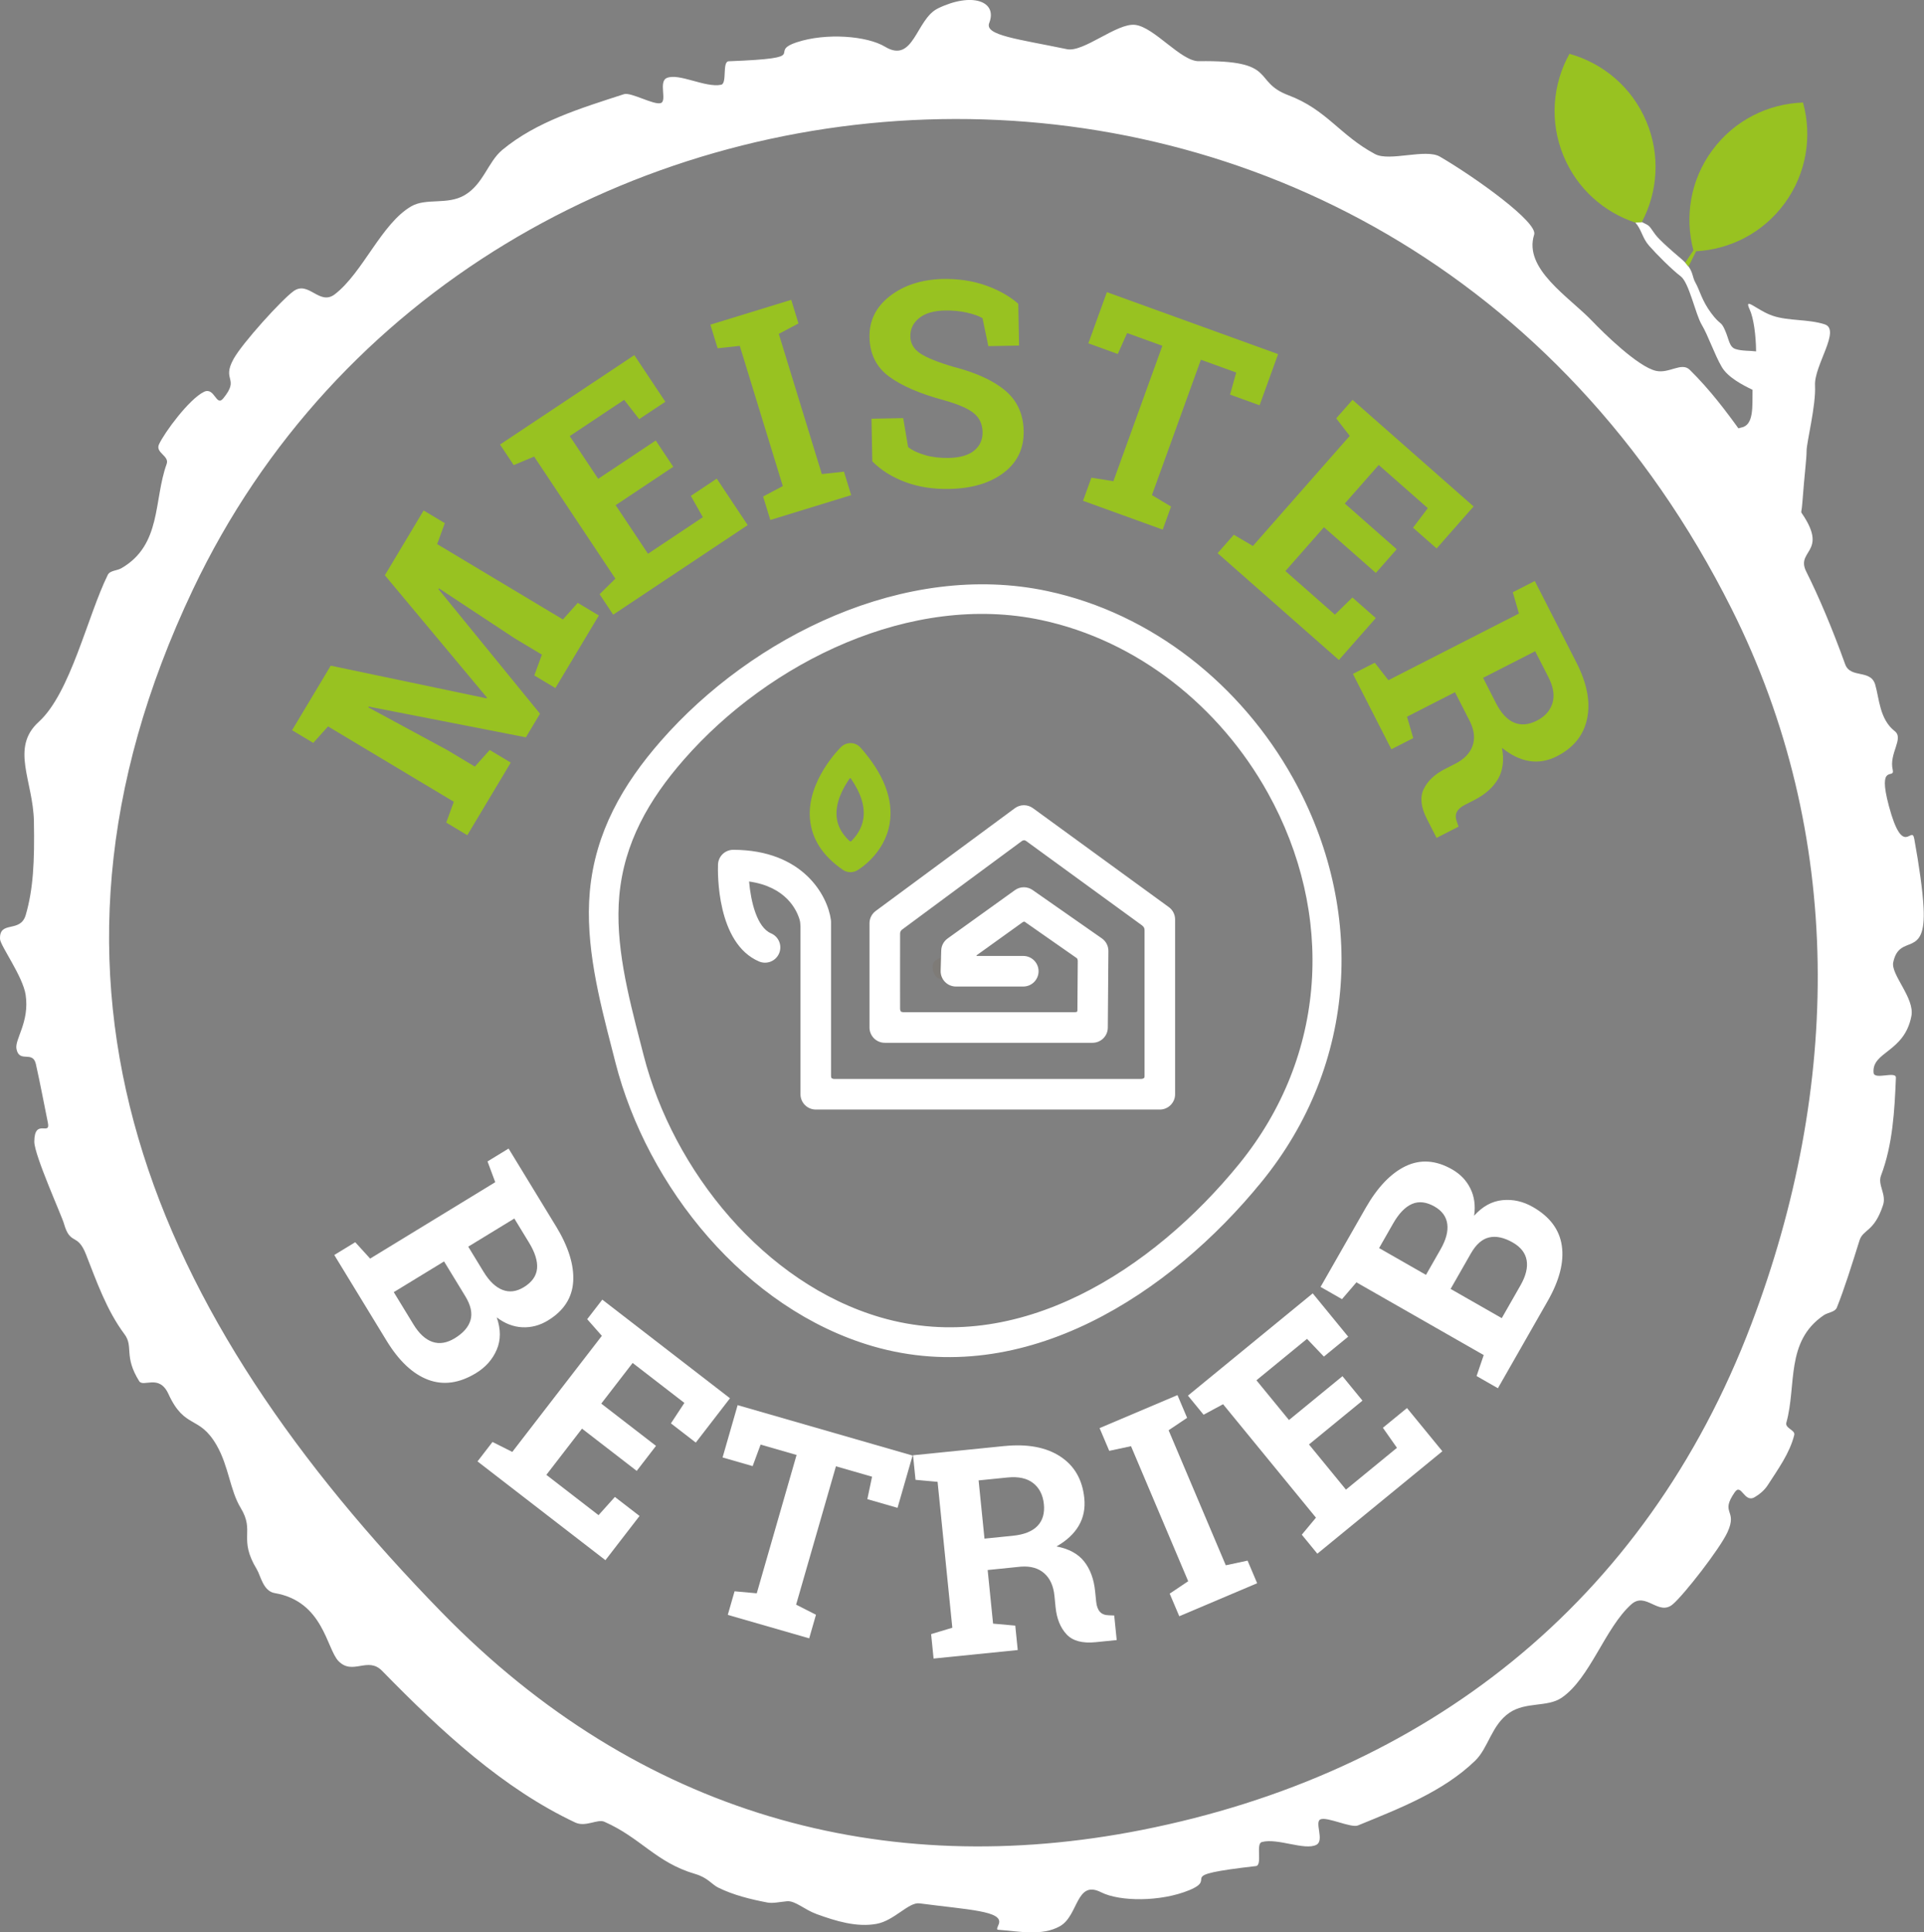 <svg width="239" height="240" viewBox="0 0 239 240" fill="none" xmlns="http://www.w3.org/2000/svg">
<rect x="0" y="0" width="239" height="240" fill="#808080" stroke="none"/>
<g clip-path="url(#clip0_288_33)">
<path d="M76.526 130.245C76.609 130.566 76.691 130.884 76.773 131.202H76.771L76.93 131.826C80.849 147.165 92.945 162.176 108.544 166.719L108.544 166.719C127.158 172.136 145.131 160.21 156.328 146.47L155.94 146.154L156.328 146.47C168.133 131.981 169.132 112.984 160.192 96.908C153.84 85.487 142.915 76.663 130.017 73.904C112.55 70.167 93.743 79.479 82.46 92.367L82.46 92.367C77.805 97.687 74.421 103.539 73.765 110.769L73.765 110.769C73.177 117.274 74.919 124.021 76.526 130.245ZM79.461 131.166L79.461 131.166C79.335 130.674 79.207 130.179 79.079 129.683C77.52 123.642 75.881 117.293 76.433 111.197C77.04 104.506 80.167 99.051 84.576 94.014L84.576 94.014C95.298 81.763 113.094 73.022 129.48 76.528L129.48 76.528C141.61 79.122 151.917 87.43 157.92 98.223C166.36 113.395 165.405 131.271 154.292 144.908C143.579 158.054 126.625 169.16 109.262 164.105C94.624 159.843 83.171 145.692 79.461 131.166Z" fill="white" stroke="white"/>
<g opacity="0.09">
<path fill-rule="evenodd" clip-rule="evenodd" d="M118.539 119.048C118.156 118.385 117.084 118.771 116.378 119.178C115.672 119.585 115.749 120.443 116.132 121.104C116.515 121.767 117.628 121.779 118.334 121.371C119.04 120.964 118.922 119.711 118.539 119.048Z" fill="#734A26"/>
</g>
<path fill-rule="evenodd" clip-rule="evenodd" d="M116.495 1.054C113.785 2.372 113.517 7.964 109.941 5.804C107.71 4.455 102.631 4.05 98.995 5.245C95.074 6.535 101.272 7.193 90.525 7.61C89.67 7.643 90.361 10.372 89.576 10.528C87.593 10.928 84.32 9.029 82.817 9.69C81.786 10.143 82.877 12.527 82.094 12.799C81.241 13.093 78.374 11.415 77.509 11.697C72.14 13.44 66.646 15.094 62.401 18.615C60.608 20.102 60.042 22.893 57.692 24.253C55.555 25.486 52.943 24.554 51.09 25.624C47.379 27.769 45.078 33.867 41.594 36.547C39.674 38.022 38.341 34.809 36.462 36.164C34.987 37.227 30.1 42.616 29.011 44.59C27.496 47.34 29.826 46.907 27.737 49.476C26.831 50.592 26.676 48.006 25.322 48.676C23.481 49.584 20.443 53.696 19.751 55.188C19.265 56.237 21.069 56.608 20.703 57.623C19.069 62.142 20.098 67.673 15.079 70.573C14.525 70.894 13.66 70.845 13.388 71.4C10.857 76.534 8.768 86.066 4.809 89.66C1.253 92.89 4.128 96.992 4.214 102.037C4.301 106.987 4.137 110.415 3.197 113.642C2.525 115.949 -0.113 114.257 0.005 116.64C0.046 117.46 2.848 121.285 3.185 123.56C3.689 126.944 1.81 129.068 2.046 130.278C2.4 132.088 4.065 130.415 4.458 132.163C5.048 134.799 5.491 137.236 5.949 139.449C6.301 141.15 4.284 138.827 4.26 141.784C4.248 143.445 7.667 150.992 7.935 151.946C8.73 154.766 9.6 153.043 10.679 155.793C12.017 159.199 13.255 162.756 15.472 165.723C16.614 167.254 15.347 168.432 17.286 171.534C17.802 172.359 19.763 170.606 20.918 173.123C22.966 177.591 24.713 175.692 26.905 179.491C28.414 182.103 28.573 185.109 29.893 187.276C31.715 190.264 29.553 191.026 31.9 194.911C32.387 195.719 32.686 197.621 34.127 197.864C40.172 198.891 40.563 204.786 42.049 206.31C43.828 208.132 45.676 205.685 47.473 207.527C54.904 215.138 62.545 222.16 71.453 226.356C72.747 226.966 74.222 225.886 75.073 226.262C79.629 228.272 81.468 231.316 86.357 232.748C87.913 233.203 88.439 234.057 89.193 234.43C91.106 235.375 93.217 235.891 95.313 236.293C96.014 236.428 96.838 236.221 97.761 236.137C98.775 236.045 99.913 237.176 101.436 237.73C103.799 238.59 106.419 239.405 108.913 238.94C111.093 238.533 112.879 236.223 114.218 236.399C120.404 237.209 124.572 237.344 124.088 238.921C124.006 239.19 123.719 239.658 123.953 239.675C126.502 239.851 129.413 240.514 131.678 239.229C133.982 237.923 133.659 233.44 136.777 235.021C139.102 236.199 144.198 236.223 147.736 234.76C151.55 233.182 145.321 232.989 156.005 231.769C156.856 231.673 155.962 229.005 156.735 228.788C158.685 228.241 162.087 229.889 163.538 229.118C164.533 228.59 163.265 226.293 164.027 225.965C164.856 225.609 167.841 227.067 168.682 226.722C173.906 224.582 179.26 222.523 183.231 218.696C184.908 217.081 185.262 214.254 187.506 212.723C189.544 211.333 192.219 212.068 193.987 210.863C197.527 208.448 199.368 202.193 202.642 199.26C204.447 197.645 206.016 200.749 207.787 199.26C209.177 198.091 213.649 192.349 214.589 190.301C215.895 187.444 213.604 188.052 215.495 185.333C216.317 184.154 216.661 186.719 217.962 185.952C218.459 185.658 219.129 185.181 219.608 184.432C220.866 182.465 222.321 180.498 222.883 178.218C223.032 177.613 221.702 177.396 221.902 176.687C223.196 172.06 221.755 166.617 226.545 163.354C227.073 162.995 227.941 162.975 228.172 162.404C229.09 160.124 230.032 157.118 230.986 154.069C231.432 152.647 232.81 153.045 233.911 149.676C234.357 148.314 233.215 147.179 233.661 146.002C235.121 142.153 235.343 137.93 235.511 133.855C235.548 132.97 232.822 134.175 232.736 133.24C232.492 130.596 236.576 130.721 237.437 126.18C237.858 123.951 234.856 121.042 235.179 119.518C235.967 115.79 239.299 119.251 238.945 112.707C238.827 110.521 238.393 107.51 237.791 104.184C237.466 102.386 236.413 106.727 234.639 100.111C233.174 94.639 235.417 96.883 235.116 95.618C234.625 93.567 236.545 91.728 235.36 90.805C233.468 89.332 233.442 86.715 232.936 85.022C232.355 83.082 229.859 84.311 229.206 82.497C227.606 78.052 225.912 74.063 224.372 70.992C222.878 68.011 228.136 68.763 222.454 61.959C217.794 56.379 214.914 50.874 209.9 45.93C208.888 44.933 207.348 46.427 205.719 46.063C203.457 45.562 199.161 41.317 197.804 39.898C194.896 36.853 189.214 33.407 190.575 29.136C191.057 27.622 183.404 22.112 178.87 19.458C177.099 18.422 172.614 20.102 170.814 19.14C166.422 16.795 164.815 13.623 160.046 11.83C155.47 10.109 158.861 7.443 148.926 7.6C146.699 7.636 143.391 3.363 141.006 3.088C138.738 2.828 134.603 6.539 132.534 6.108C126.425 4.838 122.278 4.392 122.881 2.859C123.948 0.138 120.722 -1.007 116.491 1.051L116.495 1.054ZM215.11 75.637C229.186 103.717 228.697 135.127 217.543 164.479C204.358 199.175 176.961 220.333 141.866 227.277C109.847 233.613 79.451 225.438 54.895 200.279C18.915 163.419 0.622 122.374 23.975 73.198C59.275 -1.137 172.672 -9.016 215.11 75.637Z" fill="white"/>
<path d="M54.524 73.079L54.456 73.159L67.08 88.645L65.326 91.576L45.796 87.76L45.758 87.859L55.56 93.162L58.984 95.213L60.83 93.15L63.446 94.716L58.049 103.733L55.432 102.166L56.372 99.58L40.751 90.221L38.914 92.27L36.283 90.694L37.671 88.375L41.083 82.677L60.444 86.738L60.497 86.649L47.806 71.448L52.623 63.402L55.254 64.978L54.304 67.579L69.926 76.938L71.771 74.875L74.388 76.442L68.991 85.459L66.374 83.892L67.314 81.306L63.89 79.254L54.529 73.077L54.524 73.079Z" fill="#98C221"/>
<path d="M83.626 57.981L76.475 62.742L80.492 68.777L87.308 64.239L85.817 61.587L89.036 59.444L92.879 65.219L76.169 76.343L74.48 73.802L76.439 71.869L66.35 56.706L63.812 57.767L62.114 55.212L64.362 53.715L78.795 44.108L82.648 49.897L79.4 52.059L77.533 49.661L70.774 54.161L74.306 59.471L81.458 54.711L83.629 57.974L83.626 57.981Z" fill="#98C221"/>
<path d="M89.144 43.257L88.243 40.324L98.286 37.239L99.187 40.172L96.742 41.469L102.086 58.88L104.838 58.582L105.732 61.498L95.689 64.583L94.795 61.667L97.24 60.37L91.896 42.958L89.144 43.257Z" fill="#98C221"/>
<path d="M126.589 42.92L122.775 42.992L122.047 39.519C121.601 39.249 120.951 39.017 120.1 38.825C119.247 38.632 118.346 38.545 117.394 38.562C116.001 38.588 114.929 38.902 114.18 39.504C113.43 40.107 113.064 40.871 113.081 41.801C113.098 42.662 113.507 43.358 114.315 43.896C115.119 44.433 116.505 44.99 118.469 45.569C121.283 46.294 123.425 47.282 124.895 48.531C126.365 49.782 127.122 51.447 127.16 53.525C127.201 55.697 126.375 57.427 124.681 58.714C122.987 60.001 120.734 60.671 117.922 60.727C115.912 60.765 114.093 60.481 112.459 59.873C110.826 59.266 109.459 58.408 108.358 57.302L108.257 52.004L112.194 51.929L112.804 55.525C113.322 55.933 114.023 56.265 114.905 56.523C115.787 56.779 116.768 56.897 117.847 56.877C119.24 56.851 120.295 56.545 121.011 55.964C121.727 55.381 122.073 54.612 122.057 53.66C122.037 52.684 121.678 51.905 120.975 51.327C120.271 50.748 119.052 50.213 117.31 49.724C114.286 48.909 111.989 47.919 110.421 46.752C108.852 45.585 108.05 43.961 108.009 41.881C107.97 39.825 108.809 38.126 110.527 36.785C112.245 35.445 114.421 34.732 117.057 34.648C119.009 34.611 120.792 34.872 122.404 35.436C124.018 35.997 125.379 36.761 126.49 37.728L126.589 42.92Z" fill="#98C221"/>
<path d="M158.767 43.98L156.465 50.339L152.796 49.01L153.564 46.267L149.174 44.679L143.092 61.496L145.471 62.913L144.432 65.781L134.536 62.199L135.572 59.331L138.307 59.765L144.389 42.949L140.013 41.365L138.849 43.966L135.196 42.642L137.497 36.284L158.764 43.98H158.767Z" fill="#98C221"/>
<path d="M170.911 71.158L164.463 65.482L159.675 70.924L165.822 76.336L167.995 74.207L170.899 76.765L166.318 81.973L151.249 68.707L153.263 66.417L155.636 67.811L167.665 54.137L165.983 51.961L168.01 49.659L170.036 51.445L183.05 62.901L178.457 68.121L175.527 65.542L177.361 63.115L171.265 57.75L167.05 62.539L173.498 68.215L170.908 71.158H170.911Z" fill="#98C221"/>
<path d="M195.833 82.311C197.144 84.878 197.582 87.189 197.153 89.25C196.725 91.311 195.474 92.865 193.407 93.923C192.269 94.504 191.125 94.704 189.975 94.521C188.826 94.338 187.691 93.788 186.573 92.875C186.862 94.41 186.696 95.704 186.079 96.758C185.462 97.811 184.477 98.681 183.12 99.375L181.971 99.961C181.474 100.214 181.139 100.511 180.966 100.846C180.792 101.183 180.795 101.59 180.976 102.072L181.183 102.67L178.45 104.066L177.255 101.723C176.501 100.243 176.366 98.999 176.858 97.992C177.347 96.984 178.224 96.16 179.486 95.514L180.776 94.856C181.872 94.297 182.585 93.564 182.913 92.66C183.241 91.757 183.147 90.763 182.633 89.681L180.739 85.972L174.781 89.016L175.552 91.674L172.836 93.06L168.058 83.699L170.773 82.313L172.467 84.482L188.684 76.201L187.922 73.557L190.652 72.161L191.881 74.567L195.835 82.313L195.833 82.311ZM184.228 84.186L185.828 87.322C186.472 88.585 187.226 89.394 188.086 89.751C188.946 90.108 189.884 90.026 190.898 89.51C191.913 88.992 192.561 88.266 192.848 87.331C193.134 86.396 192.966 85.319 192.341 84.097L190.701 80.884L184.228 84.188V84.186Z" fill="#98C221"/>
<path d="M69.051 152.273C70.605 154.824 71.323 157.113 71.203 159.148C71.082 161.182 70.037 162.802 68.063 164.004C67.061 164.616 66.005 164.896 64.892 164.848C63.779 164.797 62.716 164.39 61.704 163.619C62.22 165.086 62.22 166.424 61.704 167.632C61.189 168.839 60.331 169.808 59.131 170.541C57.059 171.806 55.071 172.079 53.172 171.363C51.271 170.645 49.555 169.032 48.023 166.523L41.524 155.872L44.127 154.284L45.98 156.318L61.521 146.829L60.56 144.25L63.177 142.652L64.584 144.958L69.049 152.278L69.051 152.273ZM55.16 156.672L48.914 160.485L51.355 164.486C52.056 165.636 52.842 166.361 53.714 166.66C54.584 166.959 55.509 166.81 56.492 166.21C57.553 165.561 58.206 164.809 58.451 163.951C58.697 163.093 58.48 162.11 57.803 160.999L55.162 156.67L55.16 156.672ZM58.165 154.838L60.071 157.962C60.779 159.121 61.562 159.871 62.418 160.203C63.273 160.536 64.16 160.427 65.07 159.868C66.073 159.256 66.617 158.492 66.711 157.571C66.803 156.651 66.468 155.566 65.704 154.317L63.89 151.341L58.165 154.836V154.838Z" fill="white"/>
<path d="M79.097 182.689L72.297 177.439L67.868 183.178L74.35 188.184L76.381 185.921L79.444 188.285L75.205 193.776L59.316 181.508L61.179 179.093L63.637 180.329L74.762 165.911L72.942 163.845L74.817 161.416L76.954 163.067L90.679 173.665L86.431 179.17L83.342 176.784L85.014 174.243L78.586 169.28L74.689 174.33L81.489 179.579L79.094 182.684L79.097 182.689Z" fill="white"/>
<path d="M113.363 180.777L111.491 187.275L107.742 186.196L108.327 183.407L103.841 182.115L98.894 199.298L101.361 200.554L100.518 203.484L90.405 200.57L91.248 197.64L94.005 197.89L98.951 180.707L94.482 179.42L93.494 182.093L89.759 181.018L91.629 174.52L113.363 180.782V180.777Z" fill="white"/>
<path d="M124.758 179.603C127.623 179.314 129.938 179.743 131.7 180.891C133.461 182.038 134.459 183.768 134.693 186.08C134.82 187.352 134.591 188.49 134.003 189.495C133.415 190.5 132.493 191.358 131.235 192.069C132.77 192.359 133.917 192.98 134.673 193.937C135.43 194.894 135.885 196.131 136.037 197.644L136.167 198.927C136.223 199.481 136.377 199.9 136.627 200.185C136.878 200.469 137.261 200.614 137.774 200.621L138.408 200.645L138.717 203.697L136.1 203.962C134.447 204.128 133.24 203.8 132.481 202.978C131.719 202.156 131.269 201.04 131.126 199.628L130.982 198.189C130.859 196.965 130.435 196.034 129.71 195.4C128.987 194.766 128.028 194.494 126.833 194.578L122.688 194.998L123.36 201.657L126.117 201.903L126.423 204.938L115.97 205.993L115.664 202.959L118.298 202.166L116.467 184.046L113.727 183.797L113.418 180.746L116.105 180.474L124.755 179.599L124.758 179.603ZM122.293 191.1L125.794 190.746C127.204 190.604 128.23 190.197 128.876 189.524C129.519 188.852 129.784 187.95 129.671 186.815C129.555 185.682 129.114 184.812 128.348 184.207C127.582 183.602 126.514 183.368 125.151 183.506L121.563 183.867L122.293 191.098V191.1Z" fill="white"/>
<path d="M137.789 180.196L136.591 177.372L146.266 173.272L147.463 176.097L145.165 177.639L152.268 194.41L154.974 193.831L156.164 196.639L146.49 200.739L145.299 197.931L147.598 196.389L140.495 179.618L137.789 180.196Z" fill="white"/>
<path d="M169.248 173.959L162.603 179.403L167.195 185.012L173.53 179.82L171.783 177.331L174.776 174.879L179.171 180.247L163.641 192.971L161.709 190.611L163.468 188.495L151.931 174.405L149.509 175.711L147.567 173.337L149.656 171.626L163.068 160.637L167.472 166.017L164.453 168.49L162.357 166.287L156.075 171.433L160.116 176.369L166.762 170.924L169.246 173.959H169.248Z" fill="white"/>
<path d="M169.636 150.039C171.118 147.446 172.776 145.713 174.614 144.835C176.453 143.958 178.376 144.093 180.383 145.24C181.402 145.824 182.159 146.612 182.65 147.61C183.144 148.607 183.299 149.735 183.115 150.996C184.152 149.837 185.325 149.191 186.629 149.061C187.935 148.93 189.197 149.212 190.416 149.911C192.525 151.117 193.722 152.724 194.011 154.737C194.301 156.749 193.715 159.032 192.257 161.584L186.07 172.421L183.421 170.907L184.308 168.302L168.497 159.268L166.704 161.355L164.041 159.835L165.381 157.489L169.634 150.044L169.636 150.039ZM177.137 158.34L178.952 155.161C179.626 153.98 179.903 152.934 179.781 152.023C179.658 151.112 179.135 150.389 178.207 149.858C177.188 149.275 176.253 149.167 175.405 149.531C174.554 149.895 173.766 150.712 173.041 151.984L171.313 155.012L177.137 158.34ZM180.195 160.085L186.549 163.715L188.874 159.644C189.542 158.473 189.797 157.436 189.641 156.53C189.484 155.624 188.906 154.884 187.906 154.315C186.826 153.698 185.853 153.491 184.983 153.688C184.113 153.888 183.356 154.551 182.711 155.682L180.195 160.085Z" fill="white"/>
<path d="M144.075 137.805H101.334C100.286 137.805 99.436 136.954 99.436 135.905V115.061C99.436 115.061 99.414 114.738 99.404 114.642C99.395 114.543 99.385 114.43 99.335 114.254C98.978 113.025 97.655 110.137 93.05 109.482C93.27 111.974 94.019 115.172 95.78 115.924C96.744 116.336 97.192 117.452 96.778 118.416C96.364 119.381 95.245 119.826 94.286 119.414C89.002 117.151 89.154 108.373 89.19 107.377C89.226 106.355 90.065 105.546 91.091 105.546C99.763 105.565 102.814 111.253 103.216 114.259C103.228 114.343 103.233 114.425 103.233 114.509V133.601C103.233 133.601 103.233 133.835 103.303 133.907C103.366 133.97 103.585 134.006 103.585 134.006H141.675C141.675 134.006 141.981 134.006 142.071 133.919C142.138 133.852 142.177 133.871 142.177 133.625V115.568C142.177 115.319 142.136 115.151 141.873 114.941L127.459 104.449C127.459 104.449 127.293 104.353 127.213 104.355C127.143 104.355 126.972 104.432 126.972 104.432C126.972 104.432 113.977 114.02 112.052 115.461C111.9 115.575 111.811 115.758 111.809 115.953C111.797 117.611 111.809 125.312 111.809 125.312C111.809 125.312 111.835 125.558 111.908 125.628C111.982 125.703 112.235 125.717 112.235 125.717H133.444C133.444 125.717 133.721 125.72 133.791 125.652C133.842 125.604 133.835 125.438 133.835 125.438L133.88 119.325C133.88 119.325 133.854 119.142 133.827 119.089C133.791 119.017 133.618 118.906 133.618 118.906L127.394 114.558C127.394 114.558 127.288 114.466 127.216 114.466C127.158 114.466 127.013 114.555 127.013 114.555L121.319 118.645C121.319 118.645 121.286 118.665 121.298 118.701C121.307 118.73 121.324 118.73 121.324 118.73H127.112C128.16 118.73 129.011 119.581 129.011 120.629C129.011 121.678 128.16 122.528 127.112 122.528H118.746C118.233 122.528 117.741 122.321 117.385 121.952C117.028 121.584 116.833 121.087 116.847 120.576L116.92 118.052C116.936 117.46 117.228 116.91 117.71 116.563L126.076 110.554C126.731 110.084 127.608 110.077 128.271 110.54L136.873 116.548C137.386 116.905 137.69 117.493 137.685 118.12L137.613 127.631C137.606 128.675 136.757 129.516 135.714 129.516H109.908C108.86 129.516 108.009 128.665 108.009 127.616V114.671C108.009 114.068 108.296 113.502 108.78 113.143L126.064 100.38C126.729 99.889 127.637 99.884 128.31 100.373L145.191 112.663C145.683 113.02 145.972 113.591 145.972 114.198V135.908C145.972 136.956 145.121 137.807 144.073 137.807" fill="white"/>
<path d="M105.619 96.654C105.568 96.654 105.558 96.669 105.527 96.712C104.686 97.919 103.768 99.679 103.925 101.436C104.021 102.521 104.527 103.497 105.462 104.391C105.522 104.449 105.575 104.5 105.66 104.5C105.746 104.5 105.775 104.442 105.84 104.374C106.419 103.776 107.057 102.873 107.243 101.696C107.476 100.202 106.958 98.529 105.705 96.707C105.676 96.666 105.669 96.652 105.619 96.652M105.647 108.327C105.32 108.327 104.992 108.231 104.71 108.038C102.207 106.327 100.828 104.198 100.614 101.713C100.204 97.006 104.313 92.938 104.488 92.766C104.814 92.448 105.262 92.287 105.71 92.294C106.166 92.311 106.592 92.513 106.893 92.853C109.785 96.121 111.002 99.289 110.517 102.263C109.891 106.098 106.619 108.023 106.479 108.103C106.221 108.252 105.934 108.325 105.65 108.325" fill="#98C221"/>
<path d="M226.639 40.273C224.545 39.618 222.189 39.88 220.225 39.225C218.261 38.569 216.56 36.737 217.346 38.439C217.84 39.509 218.126 41.669 218.141 43.643C217.43 43.546 216.365 43.609 215.579 43.349C214.794 43.086 214.794 42.17 214.271 40.991C213.748 39.813 213.748 40.468 212.57 38.897C211.392 37.325 211.131 36.017 210.606 35.101C210.223 34.431 210.329 33.898 209.748 33.098L209.343 32.618C209.184 32.454 208.999 32.278 208.775 32.088C207.641 31.129 206.768 30.343 206.158 29.731C205.242 28.815 205.11 28.159 204.587 27.899C204.45 27.829 204.209 27.706 203.951 27.578L203.144 27.643C203.934 28.528 203.977 29.523 204.85 30.519C205.765 31.567 207.729 33.529 208.775 34.315C209.823 35.101 210.606 39.027 211.392 40.338C212.177 41.647 212.963 44.004 213.878 45.576C214.642 46.885 216.497 47.832 217.7 48.413C217.666 50.444 217.897 52.804 216.3 53.103C214.206 53.496 213.55 57.685 212.112 57.685C211.84 57.685 211.657 57.892 211.536 58.225C211.466 58.165 211.399 58.107 211.336 58.054L221.62 79.532C221.62 79.479 221.618 79.423 221.615 79.375C221.606 79.054 221.594 78.666 221.529 78.237C221.81 75.292 222.235 70.659 222.321 68.683C222.451 65.673 223.63 65.933 223.892 62.399C224.155 58.864 224.415 57.032 224.415 55.986C224.415 54.94 225.594 50.355 225.463 47.868C225.333 45.38 228.736 40.929 226.642 40.276L226.639 40.273Z" fill="white"/>
<path d="M204.522 15.117C202.727 10.825 199.117 7.843 194.958 6.686C192.86 10.461 192.448 15.124 194.243 19.417C195.941 23.481 199.267 26.366 203.144 27.646L203.951 27.581C205.922 23.854 206.276 19.309 204.524 15.117H204.522Z" fill="#98C221"/>
<path d="M221.671 25.279C224.425 21.529 225.121 16.898 223.97 12.736C219.654 12.88 215.445 14.927 212.69 18.677C209.963 22.389 209.254 26.964 210.358 31.093L209.341 32.618L209.746 33.098L210.69 31.206C214.9 30.977 218.977 28.94 221.668 25.279H221.671Z" fill="#98C221"/>
</g>
<defs>
<clipPath id="clip0_288_33">
<rect width="238.979" height="240" fill="white"/>
</clipPath>
</defs>
</svg>
